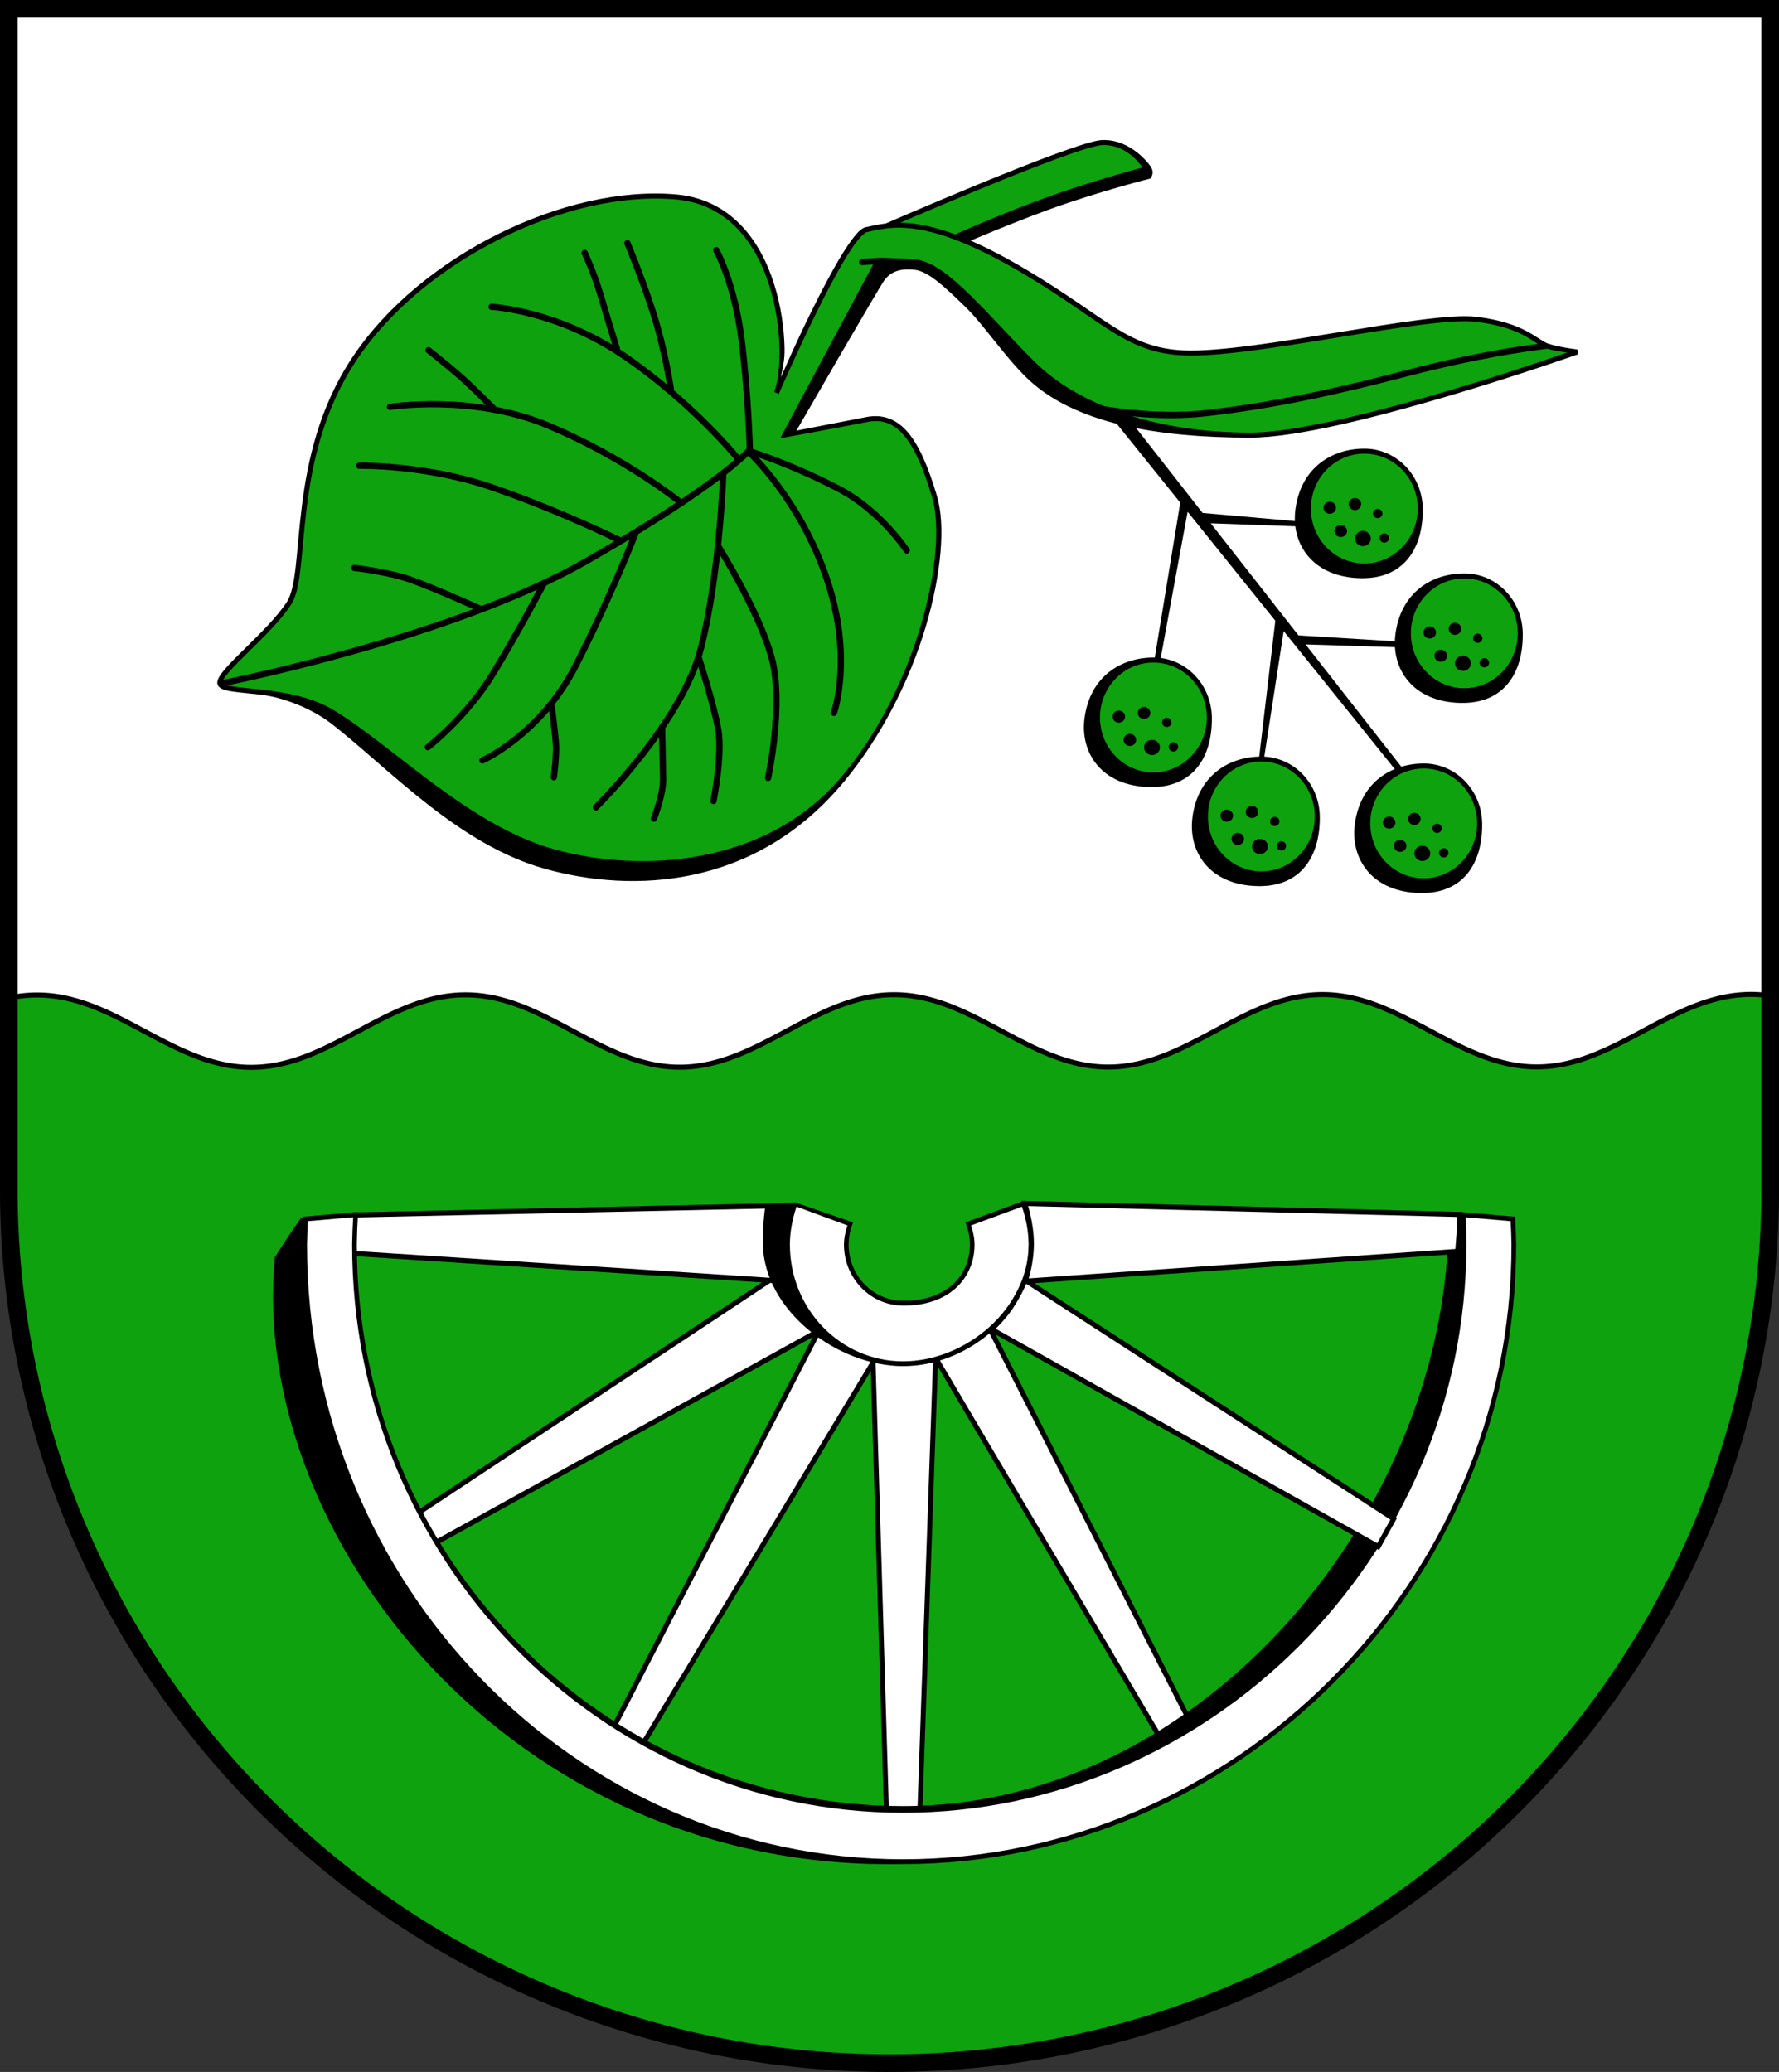 <?xml version="1.0" encoding="UTF-8" standalone="no"?>
<!-- Created with Inkscape (http://www.inkscape.org/) -->

<svg
   width="141.322mm"
   height="164.608mm"
   viewBox="0 0 141.322 164.608"
   version="1.1"
   id="svg8331"
   inkscape:version="1.2.2 (732a01da63, 2022-12-09)"
   sodipodi:docname="Wappen Lindewitt2.svg"
   xmlns:inkscape="http://www.inkscape.org/namespaces/inkscape"
   xmlns:sodipodi="http://sodipodi.sourceforge.net/DTD/sodipodi-0.dtd"
   xmlns="http://www.w3.org/2000/svg"
   xmlns:svg="http://www.w3.org/2000/svg">
  <rect x="0" y="0" width="141.322" height="164.608" fill="#333333" stroke="none"/>
  <sodipodi:namedview
     id="namedview8333"
     pagecolor="#ffffff"
     bordercolor="#666666"
     borderopacity="1.0"
     inkscape:showpageshadow="2"
     inkscape:pageopacity="0.0"
     inkscape:pagecheckerboard="0"
     inkscape:deskcolor="#d1d1d1"
     inkscape:document-units="mm"
     showgrid="false"
     inkscape:zoom="0.86038355"
     inkscape:cx="267.90377"
     inkscape:cy="312.07012"
     inkscape:current-layer="layer1" />
  <defs
     id="defs8328" />
  <g
     inkscape:label="Ebene 1"
     inkscape:groupmode="layer"
     id="layer1"
     transform="translate(-530.89,-66.196)">
    <g
       id="g8223"
       transform="translate(495.086,-6.519)">
      <path
         id="path4723"
         style="fill:#ffffff;fill-opacity:1;stroke:none;stroke-width:1.4;stroke-linecap:round;stroke-dasharray:none"
         d="m 36.504,73.415 v 93.798 a 69.961,69.41 0 0 0 69.961,69.41 69.961,69.41 0 0 0 69.961,-69.41 69.961,69.41 0 0 0 0,-5.2e-4 V 73.415 Z" />
      <path
         id="path3529"
         style="fill:#0ea20e;fill-opacity:1;stroke:#000000;stroke-width:0.4;stroke-dasharray:none"
         d="m 174.901,151.714 c -6.265,0.002 -10.753,5.76 -17.018,5.762 -6.265,0.002 -10.757,-5.753 -17.021,-5.751 -6.265,0.002 -10.753,5.761 -17.018,5.763 -6.265,0.002 -10.757,-5.753 -17.021,-5.751 -6.265,0.002 -10.754,5.76 -17.019,5.762 -6.265,0.002 -10.757,-5.753 -17.021,-5.751 -6.265,0.002 -10.753,5.761 -17.018,5.763 -6.265,0.002 -10.757,-5.753 -17.021,-5.751 -0.772,2.4e-4 -1.516,0.088 -2.24,0.242 v 15.209 a 69.961,69.41 0 0 0 69.961,69.41 69.961,69.41 0 0 0 69.961,-69.41 69.961,69.41 0 0 0 0,-5.2e-4 v -15.383 c -0.498,-0.073 -1.005,-0.115 -1.525,-0.115 z" />
      <path
         id="path8125"
         style="fill:none;fill-opacity:1;stroke:#000000;stroke-width:1.4;stroke-linecap:round;stroke-dasharray:none"
         d="m 36.504,73.415 v 93.798 a 69.961,69.41 0 0 0 69.961,69.41 69.961,69.41 0 0 0 69.961,-69.41 69.961,69.41 0 0 0 0,-5.2e-4 V 73.415 Z" />
      <g
         id="g3004"
         transform="matrix(0.927,0,0,0.956,-164.645,184.533)"
         style="stroke-width:1.063">
        <path
           id="path1219"
           style="fill:#ffffff;stroke:#000000;stroke-width:0.425"
           d="m 290.976,-6.118 1.313,42.58 h 1.335 1.335 l 1.531,-42.76 -2.865,0.157 z"
           sodipodi:nodetypes="ccccccc" />
        <path
           id="path1224"
           style="fill:#ffffff;stroke:#000000;stroke-width:0.425"
           d="m 295.296,-5.935 22.17,36.366 1.156,-0.667 1.156,-0.667 -19.901,-37.897 -2.556,1.669 z"
           inkscape:transform-center-x="-13.480665"
           inkscape:transform-center-y="24.35004"
           sodipodi:nodetypes="ccccccc" />
        <path
           id="path1230"
           style="fill:#ffffff;stroke:#000000;stroke-width:0.425"
           d="m 287.195,-7.856 -19.725,36.952 1.156,0.667 1.156,0.667 21.873,-35.135 -1.728,-2.428 z"
           inkscape:transform-center-x="13.480443"
           inkscape:transform-center-y="24.35017"
           sodipodi:nodetypes="ccccccc" />
        <path
           id="path1232"
           style="fill:#ffffff;stroke:#000000;stroke-width:0.425"
           d="m 285.552,-12.727 -35.894,23.035 0.667,1.156 0.667,1.156 37.661,-20.197 -1.433,-2.261 z"
           inkscape:transform-center-x="24.350041"
           inkscape:transform-center-y="13.480665"
           sodipodi:nodetypes="ccccccc" />
        <path
           id="path1234"
           style="fill:#ffffff;stroke:#000000;stroke-width:0.425"
           d="m 284.086,-16.792 -37.721,0.795 -2.732,1.682 -0.021,1.335 42.567,2.667 0.052,-3.337 z"
           inkscape:transform-center-x="28.675958"
           inkscape:transform-center-y="-0.11509"
           sodipodi:nodetypes="ccccccc" />
        <path
           style="color:#000000;fill:#ffffff;stroke-width:0.425;-inkscape-stroke:none"
           d="m 246.708,-16.03 -4.283,0.362 c -0.041,0.711 -0.068,1.422 -0.08,2.134 4e-5,28.321 22.958,51.279 51.279,51.279 28.321,2.5e-4 52.338,-22.958 52.338,-51.279 -0.012,-0.712 -0.038,-1.423 -0.08,-2.134 l -4.252,-0.359 c 0.044,0.83 0.066,1.662 0.066,2.493 9e-5,25.965 -22.107,47.014 -48.073,47.014 -25.965,-1.9e-4 -47.014,-21.049 -47.014,-47.014 0.01,-0.833 0.043,-1.665 0.098,-2.496 z"
           id="path1326" />
        <path
           style="color:#000000;fill:#000000;stroke-width:1.063;-inkscape-stroke:none"
           d="m 341.419,-16.246 0.012,0.229 c 0.016,0.299 -1.063,0.012 -1.063,0.012 0.157,24.279 -20.859,49.132 -46.716,49.132 -25.856,-1.9e-4 -46.84,-20.802 -46.842,-46.658 v -0.002 -0.002 c 0.01,-0.828 0.043,-1.656 0.098,-2.482 l 0.014,-0.213 H 246.7 246.69 l -4.455,0.377 -0.208,0.105 c -0.902,1.225 -2.236,3.253 -2.236,3.253 -2.269,22.864 20.009,51.108 53.833,50.441 28.429,2.6e-4 52.537,-23.047 52.537,-51.48 v -0.002 c -0.012,-0.715 -0.038,-1.429 -0.08,-2.143 l -0.01,-0.174 z m -94.92,0.436 c -0.046,0.757 -0.08,1.515 -0.09,2.273 v 0.002 c -9e-5,26.073 21.142,47.215 47.215,47.215 26.073,9e-5 48.272,-21.136 48.271,-47.215 0,-0.758 -0.024,-1.516 -0.06,-2.273 l 3.854,0.324 c 0.036,0.651 0.062,1.301 0.072,1.953 -0.002,28.206 -23.925,51.076 -52.137,51.076 -28.211,-3e-5 -51.078,-22.865 -51.08,-51.076 v -0.002 -0.002 c 0.011,-0.65 0.039,-1.3 0.074,-1.949 z"
           id="path1328"
           sodipodi:nodetypes="ccccscsccccccscssccccsscsccccscscc" />
        <path
           style="color:#000000;fill:#ffffff;stroke-width:0.425;-inkscape-stroke:none"
           d="m 284.342,-16.956 c -0.406,1.095 -0.615,2.253 -0.618,3.421 1.2e-4,5.467 4.432,9.9 9.9,9.9 5.468,1.7e-4 10.958,-4.432 10.959,-9.9 -0.003,-1.168 -0.212,-2.326 -0.618,-3.421 l -4.738,1.695 c 0.211,0.551 0.321,1.136 0.322,1.726 -6e-5,2.688 -2.097,4.905 -5.925,4.866 -2.687,-7e-5 -4.866,-2.179 -4.866,-4.866 0.002,-0.59 0.111,-1.175 0.322,-1.726 z"
           id="path1398" />
        <path
           style="color:#000000;fill:#000000;stroke-width:1.063;-inkscape-stroke:none"
           d="m 284.363,-17.044 -2.53,0.15 c 0,0 -0.258,1.669 -0.227,3.318 0.104,5.574 6.443,10.141 12.018,10.141 5.576,1.8e-4 11.158,-4.498 11.158,-10.1 -0.003,-1.191 -0.216,-2.373 -0.631,-3.49 l -0.068,-0.186 -5.117,1.832 0.074,0.189 c 0.202,0.528 0.307,1.089 0.309,1.654 -3e-5,1.292 -0.499,2.459 -1.459,3.307 -0.96,0.848 -2.389,1.379 -4.264,1.359 h -0.002 c -2.579,-7e-5 -4.665,-2.086 -4.666,-4.664 v -0.002 c 0.002,-0.565 0.106,-1.127 0.309,-1.654 l 0.074,-0.189 z m 0.132,0.355 4.361,1.561 c -0.174,0.516 -0.297,1.049 -0.299,1.594 7e-5,2.795 2.271,5.066 5.066,5.066 1.952,0.02 3.484,-0.538 4.529,-1.461 1.045,-0.923 1.596,-2.21 1.596,-3.605 -0.002,-0.545 -0.125,-1.078 -0.299,-1.594 l 4.361,-1.561 c 0.353,1.016 0.568,2.079 0.57,3.156 -10e-4,5.333 -5.399,9.699 -10.758,9.699 -5.359,-1.2e-4 -9.698,-4.341 -9.699,-9.699 v -0.002 c 0.003,-1.076 0.217,-2.138 0.57,-3.154 z"
           id="path1400"
           sodipodi:nodetypes="ccscccccccssssscccccccsccccssscc" />
        <path
           id="path1226"
           style="fill:#ffffff;stroke:#000000;stroke-width:0.425"
           d="m 301.198,-6.498 33.138,18.061 0.667,-1.156 0.667,-1.156 -31.593,-19.841 c 0,0 -0.372,1.002 -1.236,2.254 -0.685,0.993 -1.645,1.839 -1.645,1.839 z"
           inkscape:transform-center-x="-24.350175"
           inkscape:transform-center-y="13.48044"
           sodipodi:nodetypes="cccccsc" />
        <path
           id="path1228"
           style="fill:#ffffff;stroke:#000000;stroke-width:0.425"
           d="m 304.09,-10.492 37.058,-2.478 0.115,-1.433 0.066,-1.639 -37.277,-0.912 c 0,0 0.563,1.619 0.57,3.295 0.007,1.745 -0.532,3.166 -0.532,3.166 z"
           inkscape:transform-center-x="-28.673765"
           inkscape:transform-center-y="-0.12679"
           sodipodi:nodetypes="cccccsc" />
      </g>
      <g
         id="g4721"
         transform="translate(-135.261,-9.344)">
        <g
           id="g4639"
           transform="translate(135.419,8.714)">
          <path
             id="path4552"
             style="fill:#000000;fill-opacity:1;stroke:none;stroke-width:0.05;stroke-linecap:round;stroke-dasharray:none"
             d="m 123.582,104.394 -0.612,0.89 6.435,7.995 -2.456,14.929 0.433,-0.039 2.607,-14.166 6.968,8.657 -1.473,12.43 0.354,-0.059 1.782,-11.548 10.824,13.447 0.776,0.207 -9.861,-12.595 7.353,0.224 0.059,-0.452 -7.975,-0.489 -6.973,-8.905 7.101,0.251 -0.02,-0.393 -7.725,-0.68 z" />
          <g
             id="path2205">
            <path
               style="color:#000000;fill:#0ea20e;stroke-width:0.4;-inkscape-stroke:none"
               d="m 105.279,91.633 c 0,0 15.731,-6.882 17.933,-6.961 2.202,-0.079 3.539,2.084 3.539,2.084 0,0 -4.169,1.101 -8.062,2.517 -3.893,1.416 -8.141,3.343 -8.141,3.343 z"
               id="path3348" />
            <path
               style="color:#000000;fill:#000000;-inkscape-stroke:none"
               d="m 123.205,84.473 c -0.323,0.012 -0.806,0.133 -1.453,0.33 -0.647,0.198 -1.445,0.474 -2.34,0.803 -1.789,0.658 -3.963,1.525 -6.068,2.391 -4.211,1.731 -8.145,3.453 -8.145,3.453 l -0.596,0.262 0.639,0.119 5.332,0.994 0.112,0.531 c 0,0 4.411,-1.954 8.294,-3.366 3.882,-1.411 8.078,-2.47 8.078,-2.47 0.223,-0.41 0.195,-0.644 -0.048,-1.007 0,0 -1.469,-2.124 -3.805,-2.04 z m 0.014,0.398 c 1.861,-0.066 2.953,1.451 3.182,1.785 -0.293,0.078 -4.019,1.062 -7.779,2.43 -3.875,1.409 -8.031,3.294 -8.094,3.322 l -4.557,-0.852 c 0.527,-0.23 3.636,-1.59 7.525,-3.189 2.103,-0.865 4.274,-1.732 6.055,-2.387 0.89,-0.327 1.681,-0.601 2.316,-0.795 0.635,-0.194 1.124,-0.306 1.352,-0.314 z"
               id="path3350"
               sodipodi:nodetypes="cssscccccsccccscsccssss" />
          </g>
          <g
             id="path2069">
            <path
               style="color:#000000;fill:#0ea20e;stroke-width:0.4;-inkscape-stroke:none"
               d="m 97.998,107.897 c 0,0 3.949,-0.723 6.507,-1.224 2.558,-0.501 4.039,1.634 5.376,6.117 1.337,4.483 -1.258,15.416 -7.315,22.495 -6.056,7.079 -16.046,7.63 -22.889,5.742 -6.843,-1.888 -12.758,-8.104 -17.553,-11.05 -3.521,-2.163 -8.843,-1.446 -9.01,-2.336 -0.167,-0.89 3.949,-3.949 5.506,-6.396 1.557,-2.447 -0.088,-11.544 5.228,-19.466 5.364,-7.993 16.809,-13.542 25.473,-12.792 8.472,0.733 9.189,12.663 8.009,15.573 0,0 5.451,-12.626 7.146,-12.974 1.897,-0.389 4.713,-1.359 12.719,3.428 6.289,3.76 7.969,6.177 12.506,6.371 5.443,0.233 19.349,-3.146 23.203,-2.674 3.854,0.472 4.719,1.809 5.663,2.124 0.944,0.315 2.36,0.472 2.36,0.472 0,0 -18.72,6.607 -25.956,6.607 -7.236,0 -13.615,-2.019 -17.341,-5.745 -3.726,-3.726 -6.897,-7.786 -9.288,-8.009 -2.392,-0.222 -3.059,0.111 -3.059,0.111 z"
               id="path3301" />
            <path
               style="color:#000000;fill:#000000;-inkscape-stroke:none"
               d="m 89.338,88.789 c -8.763,-0.758 -20.243,4.813 -25.656,12.879 -2.683,3.998 -3.605,8.289 -4.055,11.873 -0.225,1.792 -0.332,3.409 -0.479,4.723 -0.147,1.313 -0.347,2.324 -0.697,2.875 -0.756,1.188 -2.168,2.564 -3.371,3.746 -0.602,0.591 -1.151,1.135 -1.547,1.596 -0.198,0.23 -0.356,0.439 -0.467,0.631 -0.11,0.192 -0.185,0.372 -0.148,0.566 0.039,0.208 0.214,0.335 0.41,0.416 0.196,0.081 0.442,0.135 0.738,0.182 0.592,0.094 1.382,0.155 2.273,0.256 1.783,0.201 4.095,1.101 5.68,2.34 4.584,3.586 10.069,9.607 16.992,11.517 6.901,1.904 16.636,1.575 23.706,-6.973 2.992,-3.618 5.225,-8.093 6.471,-12.295 1.246,-4.202 1.576,-8.068 0.885,-10.387 -0.672,-2.253 -1.378,-3.927 -2.268,-4.998 -0.89,-1.071 -1.999,-1.52 -3.338,-1.258 -2.395,0.469 -5.107,0.995 -5.553,1.077 0,0 6.632,-11.504 7.012,-11.985 0.657,-0.832 1.528,-0.866 2.357,-0.794 1.092,0.102 2.438,1.386 3.987,2.886 1.549,1.5 2.957,3.723 4.826,5.592 3.782,3.781 10.602,4.859 17.876,4.859 3.679,0 10.16,-1.657 15.75,-3.311 5.59,-1.653 10.273,-3.307 10.273,-3.307 l -0.045,-0.387 c 0,0 -1.412,-0.161 -2.318,-0.463 -0.409,-0.136 -0.873,-0.547 -1.709,-0.99 -0.836,-0.443 -2.044,-0.904 -3.992,-1.143 -1.006,-0.123 -2.601,0.004 -4.537,0.252 -1.936,0.247 -4.206,0.618 -6.525,0.996 -4.639,0.757 -9.483,1.538 -12.156,1.424 -2.234,-0.095 -3.741,-0.729 -5.5,-1.818 -1.759,-1.09 -3.758,-2.638 -6.912,-4.523 -4.017,-2.402 -6.746,-3.369 -8.723,-3.682 -1.977,-0.313 -3.205,0.037 -4.141,0.229 -0.318,0.065 -0.587,0.336 -0.908,0.727 -0.322,0.391 -0.675,0.918 -1.053,1.539 -0.755,1.242 -1.598,2.856 -2.387,4.459 -1.292,2.626 -2.037,4.363 -2.41,5.215 0.131,-0.718 0.313,-1.334 0.291,-2.332 -0.034,-1.557 -0.282,-3.361 -0.834,-5.102 -0.552,-1.741 -1.411,-3.418 -2.68,-4.715 -1.269,-1.296 -2.953,-2.205 -5.117,-2.393 z m -0.033,0.398 c 2.072,0.179 3.654,1.036 4.865,2.273 1.211,1.237 2.045,2.859 2.584,4.557 0.538,1.697 0.781,3.469 0.814,4.99 0.033,1.521 -0.149,2.8 -0.424,3.477 l 0.369,0.156 0.002,-0.006 c 0.002,-0.006 1.361,-3.15 2.932,-6.342 0.786,-1.597 1.625,-3.205 2.369,-4.428 0.372,-0.612 0.72,-1.128 1.021,-1.494 0.301,-0.366 0.574,-0.566 0.68,-0.588 0.962,-0.197 2.089,-0.528 3.996,-0.227 1.907,0.302 4.591,1.244 8.58,3.629 3.135,1.874 5.119,3.414 6.906,4.521 1.788,1.107 3.39,1.781 5.693,1.879 2.77,0.118 7.6,-0.673 12.238,-1.43 2.319,-0.378 4.586,-0.748 6.512,-0.994 1.925,-0.246 3.517,-0.365 4.438,-0.252 1.906,0.233 3.057,0.677 3.854,1.1 0.797,0.422 1.234,0.837 1.77,1.016 0.667,0.222 1.144,0.258 1.633,0.326 -0.596,0.209 -4.346,1.533 -9.531,3.066 -5.579,1.65 -12.078,3.297 -15.635,3.297 -7.199,0 -13.528,-2.016 -17.199,-5.688 -1.858,-1.858 -3.58,-3.803 -5.146,-5.32 -1.566,-1.517 -2.964,-2.625 -4.264,-2.746 -1.207,-0.112 -1.985,-0.085 -2.469,-0.027 -0.242,0.029 -0.411,0.065 -0.521,0.096 -0.111,0.031 -0.178,0.062 -0.178,0.062 l -0.057,0.029 -7.512,14.047 0.408,-0.074 c 0,0 3.949,-0.722 6.51,-1.223 1.219,-0.239 2.129,0.127 2.953,1.119 0.824,0.992 1.528,2.627 2.193,4.857 0.646,2.165 0.347,6.005 -0.885,10.16 -1.232,4.155 -3.386,8.637 -6.391,12.148 -5.989,7 -15.898,7.551 -22.684,5.68 -6.763,-1.866 -12.663,-8.056 -17.502,-11.029 -1.807,-1.11 -4.044,-1.471 -5.844,-1.674 -0.9,-0.102 -1.693,-0.163 -2.256,-0.252 -0.282,-0.045 -0.506,-0.098 -0.646,-0.156 -0.141,-0.058 -0.169,-0.105 -0.172,-0.119 -0.005,-0.028 0.013,-0.14 0.102,-0.295 0.089,-0.155 0.237,-0.349 0.426,-0.568 0.378,-0.44 0.922,-0.982 1.523,-1.572 1.202,-1.181 2.627,-2.557 3.428,-3.816 0.428,-0.673 0.607,-1.717 0.756,-3.045 0.149,-1.328 0.255,-2.941 0.479,-4.719 0.446,-3.556 1.359,-7.776 3.992,-11.699 5.314,-7.919 16.725,-13.444 25.289,-12.703 z"
               id="path3303"
               sodipodi:nodetypes="cssssssssscsssssssscscssssccssssscssssssscssscccssscccssssssssssssscsssssssccccssssssssscsssssssscc" />
          </g>
          <path
             style="fill:none;stroke:#000000;stroke-width:0.5;stroke-linecap:round;stroke-dasharray:none"
             d="m 53.226,127.642 c 0,0 18.354,-3.615 29.032,-9.733 10.679,-6.118 12.903,-8.788 12.903,-8.788"
             id="path2227" />
          <path
             style="fill:none;stroke:#000000;stroke-width:0.5;stroke-linecap:round;stroke-dasharray:none"
             d="m 92.547,93.215 c 0,0 1.446,2.614 2.002,7.063 0.556,4.449 0.667,8.899 0.667,8.899"
             id="path2229" />
          <path
             style="fill:none;stroke:#000000;stroke-width:0.5;stroke-linecap:round;stroke-dasharray:none"
             d="m 74.694,97.719 c 0,0 5.284,0.278 10.679,4.004 5.395,3.726 8.899,8.065 8.899,8.065"
             id="path2231" />
          <path
             style="fill:none;stroke:#000000;stroke-width:0.5;stroke-linecap:round;stroke-dasharray:none"
             d="m 82.091,93.437 c 0,0 0.723,1.502 1.279,3.393 0.556,1.891 1.279,4.227 1.279,4.227"
             id="path2233" />
          <path
             style="fill:none;stroke:#000000;stroke-width:0.5;stroke-linecap:round;stroke-dasharray:none"
             d="m 85.484,92.658 c 0,0 1.112,2.614 2.058,5.562 0.945,2.948 1.39,6.007 1.39,6.007"
             id="path2235" />
          <path
             style="fill:none;stroke:#000000;stroke-width:0.5;stroke-linecap:round;stroke-dasharray:none"
             d="m 107.675,117.074 c 0,0 -2.086,-3.171 -5.395,-4.894 -3.809,-1.983 -6.952,-2.948 -6.952,-2.948"
             id="path2237"
             sodipodi:nodetypes="csc" />
          <path
             style="fill:none;stroke:#000000;stroke-width:0.5;stroke-linecap:round;stroke-dasharray:none"
             d="m 101.891,129.977 c 0,0 1.557,-4.338 -0.556,-10.623 -2.113,-6.285 -6.118,-10.011 -6.118,-10.011"
             id="path2239" />
          <path
             style="fill:none;stroke:#000000;stroke-width:0.5;stroke-linecap:round;stroke-dasharray:none"
             d="m 82.981,137.486 c 0,0 6.841,-6.73 8.343,-12.625 1.502,-5.895 1.78,-13.904 1.78,-13.904"
             id="path2241" />
          <path
             style="fill:none;stroke:#000000;stroke-width:0.5;stroke-linecap:round;stroke-dasharray:none"
             d="m 96.663,135.15 c 0,0 1.279,-5.895 0.278,-9.566 -1.001,-3.671 -4.171,-8.732 -4.171,-8.732"
             id="path2243" />
          <path
             style="fill:none;stroke:#000000;stroke-width:0.5;stroke-linecap:round;stroke-dasharray:none"
             d="m 92.325,136.985 c 0,0 0.723,-3.615 0.389,-5.617 -0.334,-2.002 -1.541,-5.703 -1.541,-5.703"
             id="path2274"
             sodipodi:nodetypes="csc" />
          <path
             style="fill:none;stroke:#000000;stroke-width:0.5;stroke-linecap:round;stroke-dasharray:none"
             d="m 87.597,138.376 c 0,0 0.748,-1.891 0.723,-3.17 l -0.079,-4.09"
             id="path2276"
             sodipodi:nodetypes="csc" />
          <path
             style="fill:none;stroke:#000000;stroke-width:0.5;stroke-linecap:round;stroke-dasharray:none"
             d="m 73.971,133.759 c 0,0 4.616,-2.058 7.397,-7.508 2.781,-5.45 4.727,-10.44 4.727,-10.44"
             id="path2278"
             sodipodi:nodetypes="csc" />
          <path
             style="fill:none;stroke:#000000;stroke-width:0.5;stroke-linecap:round;stroke-dasharray:none"
             d="m 79.644,135.094 c 0,0 0.222,-1.724 0.167,-2.614 -0.056,-0.89 -0.334,-3.003 -0.334,-3.003"
             id="path2280" />
          <path
             style="fill:none;stroke:#000000;stroke-width:0.5;stroke-linecap:round;stroke-dasharray:none"
             d="m 69.633,132.703 c 0,0 3.115,-2.392 5.284,-6.007 2.169,-3.615 3.916,-6.966 3.916,-6.966"
             id="path2282"
             sodipodi:nodetypes="csc" />
          <path
             style="fill:none;stroke:#000000;stroke-width:0.5;stroke-linecap:round;stroke-dasharray:none"
             d="m 63.793,118.465 c 0,0 2.614,0.278 4.505,0.945 1.891,0.667 5.45,2.28 5.45,2.28"
             id="path2284" />
          <path
             style="fill:none;stroke:#000000;stroke-width:0.5;stroke-linecap:round;stroke-dasharray:none"
             d="m 64.182,110.345 c 0,0 5.228,-0.111 10.567,1.724 5.339,1.835 10.067,4.171 10.067,4.171"
             id="path2321" />
          <path
             style="fill:none;stroke:#000000;stroke-width:0.5;stroke-linecap:round;stroke-dasharray:none"
             d="m 66.629,105.673 c 0,0 6.563,-1.057 12.625,1.502 6.062,2.558 10.289,5.951 10.289,5.951"
             id="path2323" />
          <path
             style="fill:none;stroke:#000000;stroke-width:0.5;stroke-linecap:round;stroke-dasharray:none"
             d="m 69.688,101.168 c 0,0 1.613,1.279 2.558,2.113 0.945,0.834 2.637,2.539 2.637,2.539"
             id="path2325"
             sodipodi:nodetypes="csc" />
          <path
             style="color:#000000;fill:#000000;stroke-linecap:round;-inkscape-stroke:none"
             d="m 158.35,100.615 c 0,0 -4.226,0.362 -11.25,2.201 -6.999,1.833 -11.73,2.665 -15.703,3.109 -4.057,0.453 -8.371,-0.371 -8.371,-0.371 -0.135,-0.028 0.393,0.143 0.366,0.279 -0.028,0.135 0.06,0.267 0.195,0.295 0,0 3.716,0.757 7.865,0.293 3.998,-0.447 8.759,-1.283 15.775,-3.121 6.992,-1.831 11.549,-2.266 11.549,-2.266 0.138,-0.011 -0.143,-0.055 -0.155,-0.193 -0.012,-0.138 -0.134,-0.239 -0.271,-0.227 z"
             id="path2327"
             sodipodi:nodetypes="csscccssccc" />
          <g
             id="g4468"
             transform="translate(-0.109,-0.063)">
            <g
               id="path3490">
              <path
                 style="color:#000000;fill:#0ea20e;stroke-width:0.4;stroke-linecap:round;-inkscape-stroke:none"
                 d="m 140.399,138.275 a 4.444,4.562 0 0 1 -4.444,4.562 4.444,4.562 0 0 1 -4.444,-4.562 4.444,4.562 0 0 1 4.444,-4.562 4.444,4.562 0 0 1 4.444,4.562 z"
                 id="path4179" />
              <path
                 style="color:#000000;fill:#000000;stroke-linecap:round;-inkscape-stroke:none"
                 d="m 135.955,133.514 c -2.565,0 -5.027,1.494 -5.47,4.801 -0.376,2.804 1.391,5.404 5.156,5.489 3.509,0.08 4.997,-2.432 4.957,-5.529 -0.033,-2.625 -2.077,-4.762 -4.643,-4.762 z m 0,0.398 c 2.343,0 4.244,1.949 4.244,4.363 0,2.414 -1.901,4.361 -4.244,4.361 -2.343,0 -4.244,-1.947 -4.244,-4.361 0,-2.414 1.901,-4.363 4.244,-4.363 z"
                 id="path4181"
                 sodipodi:nodetypes="ssssssssss" />
            </g>
            <ellipse
               style="fill:#000000;fill-opacity:1;stroke:none;stroke-width:0.4;stroke-linecap:round;stroke-dasharray:none"
               id="path3544"
               cx="133.209"
               cy="138.208"
               rx="0.499"
               ry="0.48" />
            <ellipse
               style="fill:#000000;fill-opacity:1;stroke:none;stroke-width:0.4;stroke-linecap:round;stroke-dasharray:none"
               id="ellipse3546"
               cx="135.212"
               cy="137.916"
               rx="0.499"
               ry="0.48" />
            <ellipse
               style="fill:#000000;fill-opacity:1;stroke:none;stroke-width:0.4;stroke-linecap:round;stroke-dasharray:none"
               id="ellipse3548"
               cx="134.085"
               cy="140.058"
               rx="0.499"
               ry="0.48" />
            <ellipse
               style="fill:#000000;fill-opacity:1;stroke:none;stroke-width:0.4;stroke-linecap:round;stroke-dasharray:none"
               id="ellipse3550"
               cx="135.844"
               cy="140.655"
               rx="0.631"
               ry="0.605" />
            <ellipse
               style="fill:#000000;fill-opacity:1;stroke:none;stroke-width:0.4;stroke-linecap:round;stroke-dasharray:none"
               id="ellipse3552"
               cx="137.019"
               cy="138.667"
               rx="0.374"
               ry="0.368" />
            <ellipse
               style="fill:#000000;fill-opacity:1;stroke:none;stroke-width:0.4;stroke-linecap:round;stroke-dasharray:none"
               id="ellipse3554"
               cx="137.547"
               cy="140.614"
               rx="0.374"
               ry="0.368" />
          </g>
          <g
             id="g4488"
             transform="translate(-8.683,-7.929)">
            <g
               id="g4474">
              <path
                 style="color:#000000;fill:#0ea20e;stroke-width:0.4;stroke-linecap:round;-inkscape-stroke:none"
                 d="m 140.399,138.275 a 4.444,4.562 0 0 1 -4.444,4.562 4.444,4.562 0 0 1 -4.444,-4.562 4.444,4.562 0 0 1 4.444,-4.562 4.444,4.562 0 0 1 4.444,4.562 z"
                 id="path4470" />
              <path
                 style="color:#000000;fill:#000000;stroke-linecap:round;-inkscape-stroke:none"
                 d="m 135.955,133.514 c -2.565,0 -5.027,1.494 -5.47,4.801 -0.376,2.804 1.391,5.404 5.156,5.489 3.509,0.08 4.997,-2.432 4.957,-5.529 -0.033,-2.625 -2.077,-4.762 -4.643,-4.762 z m 0,0.398 c 2.343,0 4.244,1.949 4.244,4.363 0,2.414 -1.901,4.361 -4.244,4.361 -2.343,0 -4.244,-1.947 -4.244,-4.361 0,-2.414 1.901,-4.363 4.244,-4.363 z"
                 id="path4472"
                 sodipodi:nodetypes="ssssssssss" />
            </g>
            <ellipse
               style="fill:#000000;fill-opacity:1;stroke:none;stroke-width:0.4;stroke-linecap:round;stroke-dasharray:none"
               id="ellipse4476"
               cx="133.209"
               cy="138.208"
               rx="0.499"
               ry="0.48" />
            <ellipse
               style="fill:#000000;fill-opacity:1;stroke:none;stroke-width:0.4;stroke-linecap:round;stroke-dasharray:none"
               id="ellipse4478"
               cx="135.212"
               cy="137.916"
               rx="0.499"
               ry="0.48" />
            <ellipse
               style="fill:#000000;fill-opacity:1;stroke:none;stroke-width:0.4;stroke-linecap:round;stroke-dasharray:none"
               id="ellipse4480"
               cx="134.085"
               cy="140.058"
               rx="0.499"
               ry="0.48" />
            <ellipse
               style="fill:#000000;fill-opacity:1;stroke:none;stroke-width:0.4;stroke-linecap:round;stroke-dasharray:none"
               id="ellipse4482"
               cx="135.844"
               cy="140.655"
               rx="0.631"
               ry="0.605" />
            <ellipse
               style="fill:#000000;fill-opacity:1;stroke:none;stroke-width:0.4;stroke-linecap:round;stroke-dasharray:none"
               id="ellipse4484"
               cx="137.019"
               cy="138.667"
               rx="0.374"
               ry="0.368" />
            <ellipse
               style="fill:#000000;fill-opacity:1;stroke:none;stroke-width:0.4;stroke-linecap:round;stroke-dasharray:none"
               id="ellipse4486"
               cx="137.547"
               cy="140.614"
               rx="0.374"
               ry="0.368" />
          </g>
          <g
             id="g4508"
             transform="translate(8.071,-24.525)">
            <g
               id="g4494">
              <path
                 style="color:#000000;fill:#0ea20e;stroke-width:0.4;stroke-linecap:round;-inkscape-stroke:none"
                 d="m 140.399,138.275 a 4.444,4.562 0 0 1 -4.444,4.562 4.444,4.562 0 0 1 -4.444,-4.562 4.444,4.562 0 0 1 4.444,-4.562 4.444,4.562 0 0 1 4.444,4.562 z"
                 id="path4490" />
              <path
                 style="color:#000000;fill:#000000;stroke-linecap:round;-inkscape-stroke:none"
                 d="m 135.955,133.514 c -2.565,0 -5.027,1.494 -5.47,4.801 -0.376,2.804 1.391,5.404 5.156,5.489 3.509,0.08 4.997,-2.432 4.957,-5.529 -0.033,-2.625 -2.077,-4.762 -4.643,-4.762 z m 0,0.398 c 2.343,0 4.244,1.949 4.244,4.363 0,2.414 -1.901,4.361 -4.244,4.361 -2.343,0 -4.244,-1.947 -4.244,-4.361 0,-2.414 1.901,-4.363 4.244,-4.363 z"
                 id="path4492"
                 sodipodi:nodetypes="ssssssssss" />
            </g>
            <ellipse
               style="fill:#000000;fill-opacity:1;stroke:none;stroke-width:0.4;stroke-linecap:round;stroke-dasharray:none"
               id="ellipse4496"
               cx="133.209"
               cy="138.208"
               rx="0.499"
               ry="0.48" />
            <ellipse
               style="fill:#000000;fill-opacity:1;stroke:none;stroke-width:0.4;stroke-linecap:round;stroke-dasharray:none"
               id="ellipse4498"
               cx="135.212"
               cy="137.916"
               rx="0.499"
               ry="0.48" />
            <ellipse
               style="fill:#000000;fill-opacity:1;stroke:none;stroke-width:0.4;stroke-linecap:round;stroke-dasharray:none"
               id="ellipse4500"
               cx="134.085"
               cy="140.058"
               rx="0.499"
               ry="0.48" />
            <ellipse
               style="fill:#000000;fill-opacity:1;stroke:none;stroke-width:0.4;stroke-linecap:round;stroke-dasharray:none"
               id="ellipse4502"
               cx="135.844"
               cy="140.655"
               rx="0.631"
               ry="0.605" />
            <ellipse
               style="fill:#000000;fill-opacity:1;stroke:none;stroke-width:0.4;stroke-linecap:round;stroke-dasharray:none"
               id="ellipse4504"
               cx="137.019"
               cy="138.667"
               rx="0.374"
               ry="0.368" />
            <ellipse
               style="fill:#000000;fill-opacity:1;stroke:none;stroke-width:0.4;stroke-linecap:round;stroke-dasharray:none"
               id="ellipse4506"
               cx="137.547"
               cy="140.614"
               rx="0.374"
               ry="0.368" />
          </g>
          <g
             id="g4528"
             transform="translate(16.015,-14.614)">
            <g
               id="g4514">
              <path
                 style="color:#000000;fill:#0ea20e;stroke-width:0.4;stroke-linecap:round;-inkscape-stroke:none"
                 d="m 140.399,138.275 a 4.444,4.562 0 0 1 -4.444,4.562 4.444,4.562 0 0 1 -4.444,-4.562 4.444,4.562 0 0 1 4.444,-4.562 4.444,4.562 0 0 1 4.444,4.562 z"
                 id="path4510" />
              <path
                 style="color:#000000;fill:#000000;stroke-linecap:round;-inkscape-stroke:none"
                 d="m 135.955,133.514 c -2.565,0 -5.027,1.494 -5.47,4.801 -0.376,2.804 1.391,5.404 5.156,5.489 3.509,0.08 4.997,-2.432 4.957,-5.529 -0.033,-2.625 -2.077,-4.762 -4.643,-4.762 z m 0,0.398 c 2.343,0 4.244,1.949 4.244,4.363 0,2.414 -1.901,4.361 -4.244,4.361 -2.343,0 -4.244,-1.947 -4.244,-4.361 0,-2.414 1.901,-4.363 4.244,-4.363 z"
                 id="path4512"
                 sodipodi:nodetypes="ssssssssss" />
            </g>
            <ellipse
               style="fill:#000000;fill-opacity:1;stroke:none;stroke-width:0.4;stroke-linecap:round;stroke-dasharray:none"
               id="ellipse4516"
               cx="133.209"
               cy="138.208"
               rx="0.499"
               ry="0.48" />
            <ellipse
               style="fill:#000000;fill-opacity:1;stroke:none;stroke-width:0.4;stroke-linecap:round;stroke-dasharray:none"
               id="ellipse4518"
               cx="135.212"
               cy="137.916"
               rx="0.499"
               ry="0.48" />
            <ellipse
               style="fill:#000000;fill-opacity:1;stroke:none;stroke-width:0.4;stroke-linecap:round;stroke-dasharray:none"
               id="ellipse4520"
               cx="134.085"
               cy="140.058"
               rx="0.499"
               ry="0.48" />
            <ellipse
               style="fill:#000000;fill-opacity:1;stroke:none;stroke-width:0.4;stroke-linecap:round;stroke-dasharray:none"
               id="ellipse4522"
               cx="135.844"
               cy="140.655"
               rx="0.631"
               ry="0.605" />
            <ellipse
               style="fill:#000000;fill-opacity:1;stroke:none;stroke-width:0.4;stroke-linecap:round;stroke-dasharray:none"
               id="ellipse4524"
               cx="137.019"
               cy="138.667"
               rx="0.374"
               ry="0.368" />
            <ellipse
               style="fill:#000000;fill-opacity:1;stroke:none;stroke-width:0.4;stroke-linecap:round;stroke-dasharray:none"
               id="ellipse4526"
               cx="137.547"
               cy="140.614"
               rx="0.374"
               ry="0.368" />
          </g>
          <g
             id="g4548"
             transform="translate(12.79,0.487)">
            <g
               id="g4534">
              <path
                 style="color:#000000;fill:#0ea20e;stroke-width:0.4;stroke-linecap:round;-inkscape-stroke:none"
                 d="m 140.399,138.275 a 4.444,4.562 0 0 1 -4.444,4.562 4.444,4.562 0 0 1 -4.444,-4.562 4.444,4.562 0 0 1 4.444,-4.562 4.444,4.562 0 0 1 4.444,4.562 z"
                 id="path4530" />
              <path
                 style="color:#000000;fill:#000000;stroke-linecap:round;-inkscape-stroke:none"
                 d="m 135.955,133.514 c -2.565,0 -5.027,1.494 -5.47,4.801 -0.376,2.804 1.391,5.404 5.156,5.489 3.509,0.08 4.997,-2.432 4.957,-5.529 -0.033,-2.625 -2.077,-4.762 -4.643,-4.762 z m 0,0.398 c 2.343,0 4.244,1.949 4.244,4.363 0,2.414 -1.901,4.361 -4.244,4.361 -2.343,0 -4.244,-1.947 -4.244,-4.361 0,-2.414 1.901,-4.363 4.244,-4.363 z"
                 id="path4532"
                 sodipodi:nodetypes="ssssssssss" />
            </g>
            <ellipse
               style="fill:#000000;fill-opacity:1;stroke:none;stroke-width:0.4;stroke-linecap:round;stroke-dasharray:none"
               id="ellipse4536"
               cx="133.209"
               cy="138.208"
               rx="0.499"
               ry="0.48" />
            <ellipse
               style="fill:#000000;fill-opacity:1;stroke:none;stroke-width:0.4;stroke-linecap:round;stroke-dasharray:none"
               id="ellipse4538"
               cx="135.212"
               cy="137.916"
               rx="0.499"
               ry="0.48" />
            <ellipse
               style="fill:#000000;fill-opacity:1;stroke:none;stroke-width:0.4;stroke-linecap:round;stroke-dasharray:none"
               id="ellipse4540"
               cx="134.085"
               cy="140.058"
               rx="0.499"
               ry="0.48" />
            <ellipse
               style="fill:#000000;fill-opacity:1;stroke:none;stroke-width:0.4;stroke-linecap:round;stroke-dasharray:none"
               id="ellipse4542"
               cx="135.844"
               cy="140.655"
               rx="0.631"
               ry="0.605" />
            <ellipse
               style="fill:#000000;fill-opacity:1;stroke:none;stroke-width:0.4;stroke-linecap:round;stroke-dasharray:none"
               id="ellipse4544"
               cx="137.019"
               cy="138.667"
               rx="0.374"
               ry="0.368" />
            <ellipse
               style="fill:#000000;fill-opacity:1;stroke:none;stroke-width:0.4;stroke-linecap:round;stroke-dasharray:none"
               id="ellipse4546"
               cx="137.547"
               cy="140.614"
               rx="0.374"
               ry="0.368" />
          </g>
        </g>
        <path
           style="fill:none;fill-opacity:1;stroke:#000000;stroke-width:0.5;stroke-linecap:round;stroke-dasharray:none"
           d="m 239.556,102.876 c 0,0 0.854,-0.054 1.28,-0.08 0.588,-0.035 1.936,0.08 1.936,0.08"
           id="path4641"
           sodipodi:nodetypes="csc" />
      </g>
    </g>
  </g>
</svg>
